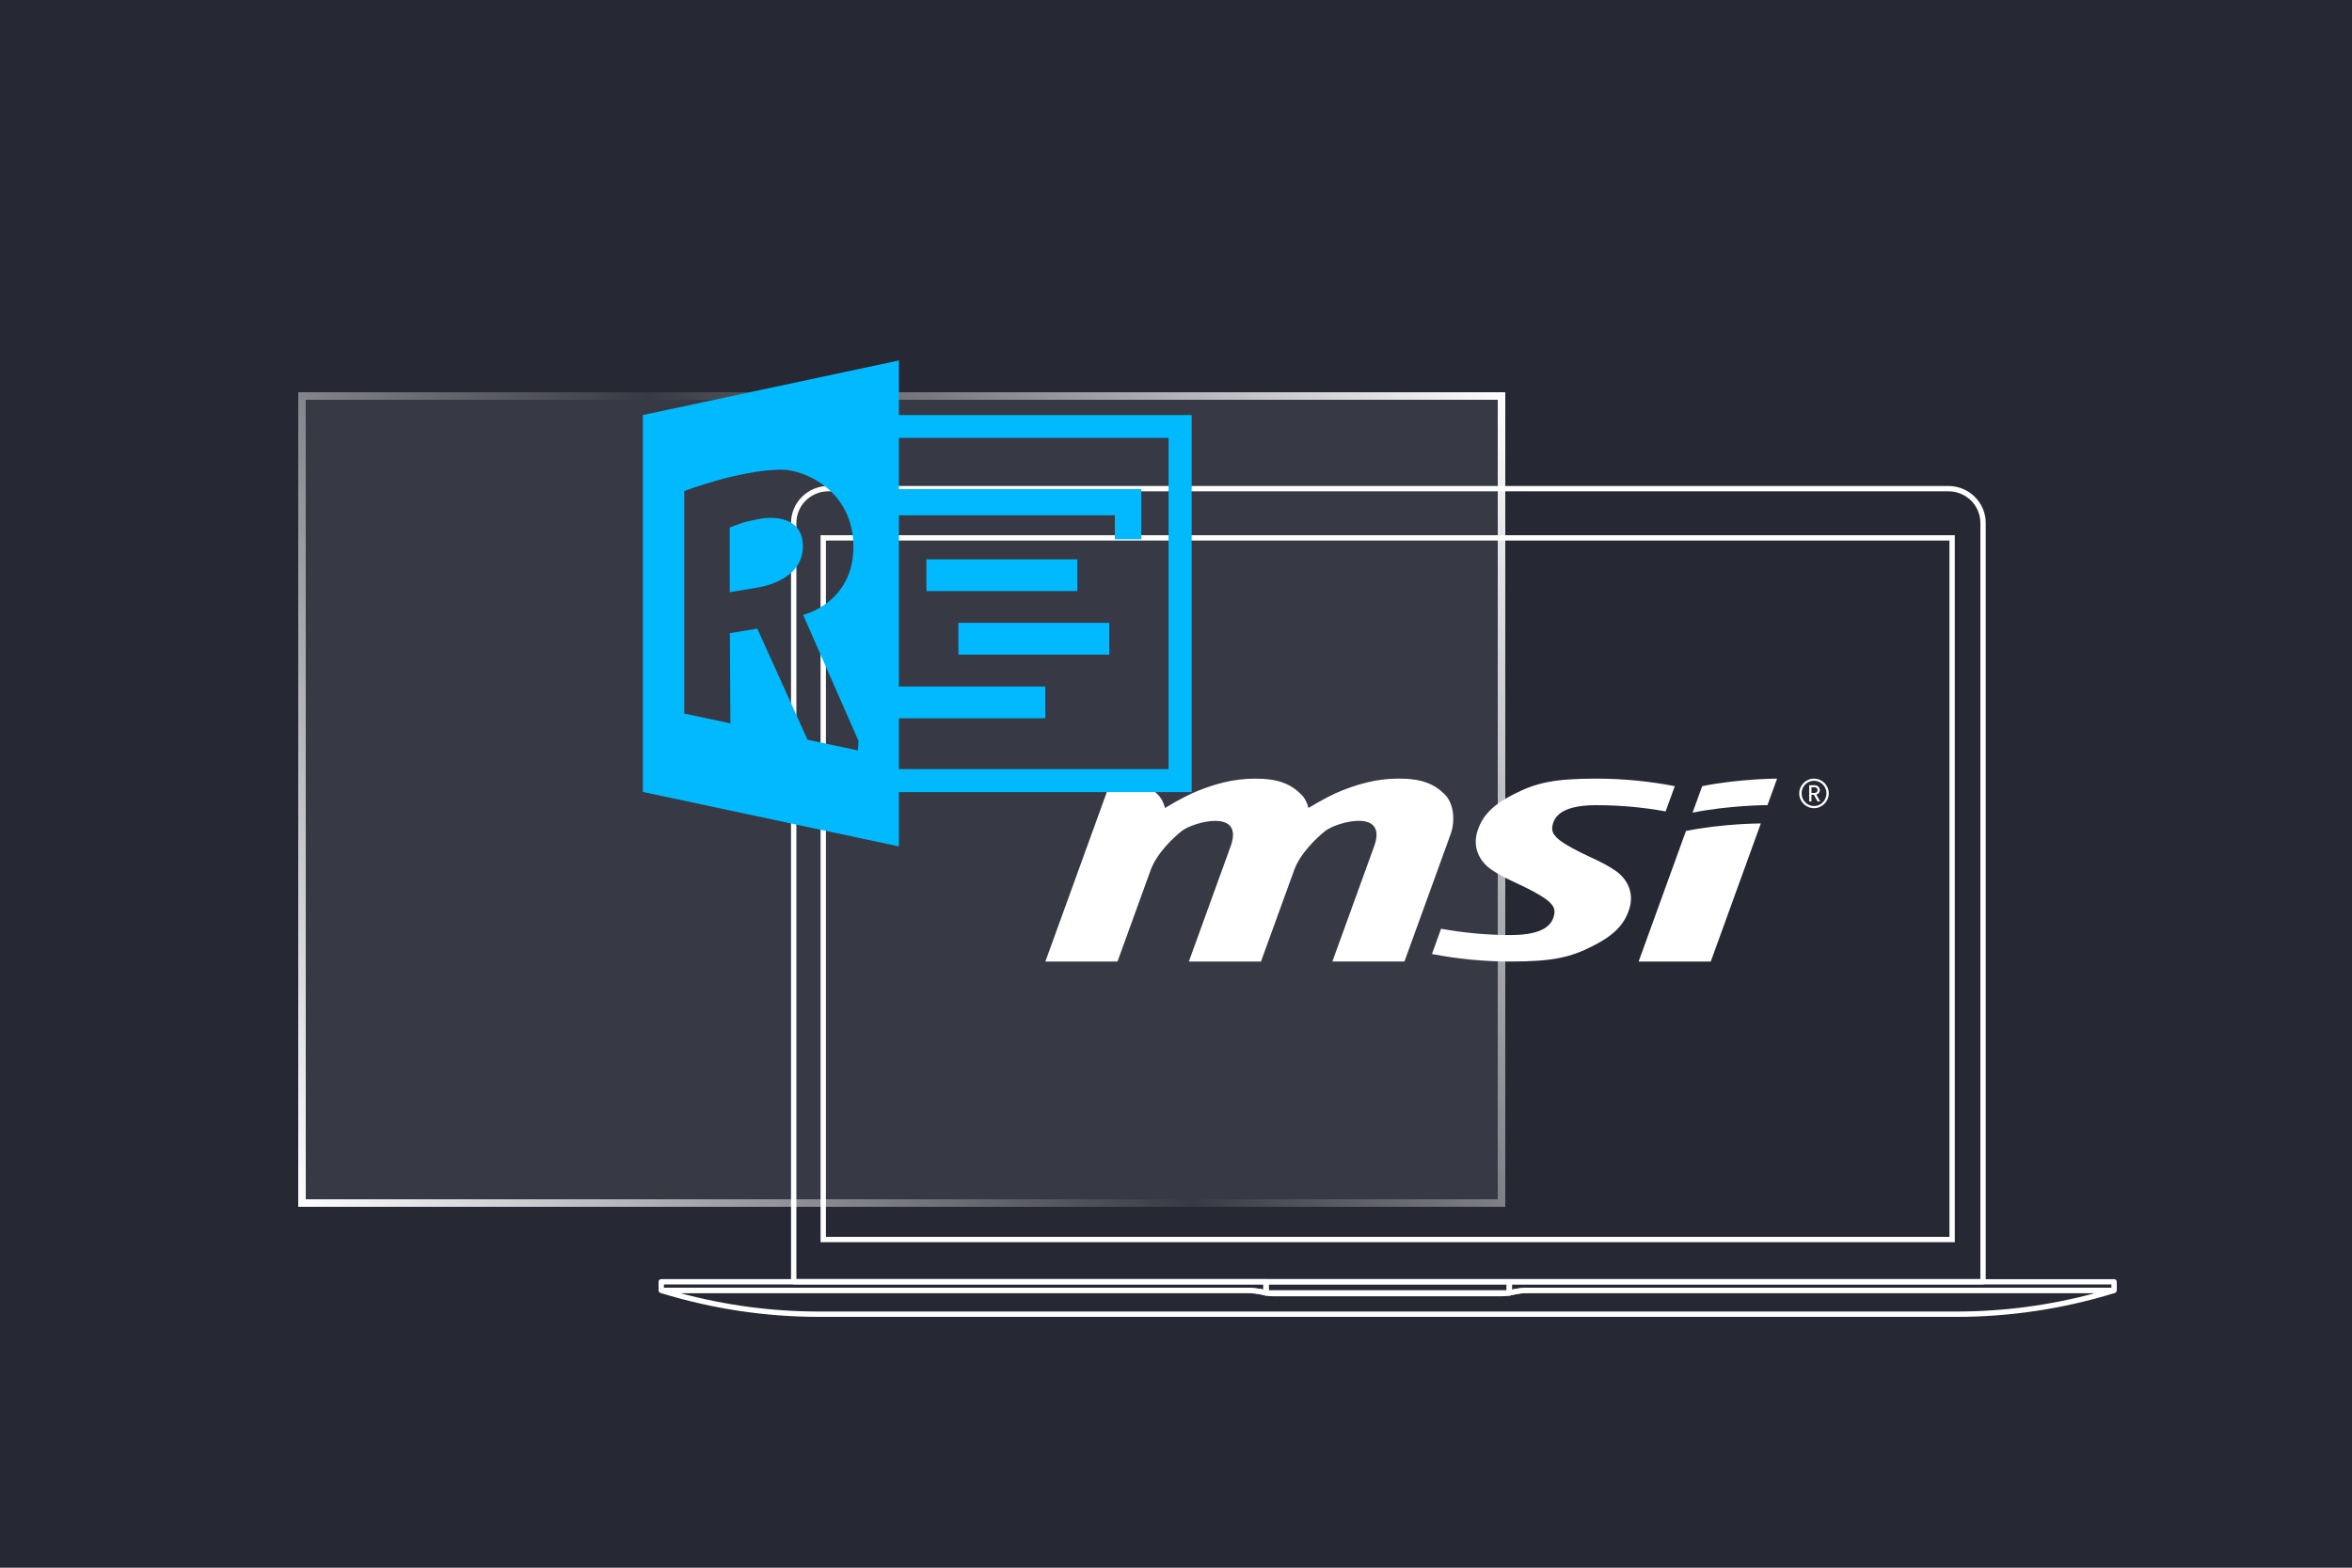 <svg width="150" height="100" viewBox="0 0 150 100" fill="none" xmlns="http://www.w3.org/2000/svg">
    <path d="M0 0H150V100H0V0Z" fill="#262834"/>
    <g clip-path="url(#clip0_21_63602)">
        <path d="M80.742 82.643C80.732 82.643 80.722 82.643 80.712 82.641C80.666 82.633 80.62 82.623 80.575 82.612C80.199 82.523 79.856 82.479 79.524 82.479H42.171C42.077 82.479 42 82.403 42 82.31V81.763C42 81.669 42.077 81.594 42.171 81.594H80.742C80.837 81.594 80.913 81.669 80.913 81.763V82.472C80.913 82.523 80.891 82.571 80.852 82.602C80.821 82.628 80.782 82.642 80.742 82.642V82.643ZM42.342 82.141H79.522C79.857 82.141 80.2 82.181 80.57 82.263V81.934H42.342V82.141Z" fill="white"/>
        <path d="M95.775 82.688H81.225C81.055 82.688 80.882 82.672 80.711 82.641C80.63 82.626 80.57 82.556 80.57 82.473V81.764C80.57 81.671 80.647 81.595 80.742 81.595H96.258C96.353 81.595 96.429 81.671 96.429 81.764V82.473C96.429 82.555 96.37 82.625 96.289 82.641C96.118 82.672 95.944 82.688 95.774 82.688H95.775ZM80.914 82.329C81.018 82.342 81.123 82.349 81.226 82.349H95.776C95.88 82.349 95.984 82.342 96.089 82.329V81.934H80.915V82.329H80.914Z" fill="white"/>
        <path d="M124.77 84H52.234C48.826 84 45.447 83.493 42.191 82.495C42.105 82.467 42.051 82.384 42.065 82.294C42.078 82.205 42.154 82.141 42.245 82.141H79.715C79.715 82.141 79.723 82.141 79.726 82.141C79.755 82.143 80.403 82.188 80.768 82.3H96.239C96.336 82.278 96.742 82.184 97.155 82.142C97.161 82.142 97.167 82.142 97.172 82.142H134.757C134.848 82.142 134.923 82.206 134.937 82.296C134.951 82.385 134.897 82.469 134.81 82.496C131.555 83.494 128.176 84.001 124.767 84.001L124.77 84ZM43.364 82.48C46.255 83.263 49.233 83.66 52.234 83.66H124.769C127.77 83.66 130.749 83.263 133.638 82.48H97.182C96.746 82.525 96.305 82.634 96.302 82.635C96.288 82.638 96.274 82.639 96.261 82.639H80.742C80.724 82.639 80.705 82.636 80.688 82.63C80.386 82.531 79.774 82.484 79.709 82.48H43.364Z" fill="white"/>
        <path d="M96.257 82.643C96.217 82.643 96.178 82.629 96.148 82.603C96.109 82.571 96.086 82.523 96.086 82.473V81.764C96.086 81.671 96.162 81.595 96.257 81.595H134.828C134.923 81.595 134.999 81.671 134.999 81.764V82.311C134.999 82.404 134.923 82.48 134.828 82.48H97.477C97.145 82.48 96.8 82.523 96.425 82.612C96.38 82.623 96.335 82.633 96.289 82.641C96.279 82.643 96.269 82.643 96.258 82.643H96.257ZM96.428 81.934V82.263C96.799 82.18 97.141 82.141 97.476 82.141H134.656V81.934H96.427H96.428Z" fill="white"/>
        <path d="M126.47 81.926H50.62C50.526 81.926 50.449 81.85 50.449 81.757V33.357C50.449 32.057 51.516 31 52.827 31H124.263C125.574 31 126.641 32.057 126.641 33.357V81.757C126.641 81.85 126.565 81.926 126.47 81.926ZM50.791 81.587H126.299V33.357C126.299 32.244 125.386 31.339 124.263 31.339H52.826C51.703 31.339 50.79 32.244 50.79 33.357V81.587H50.791Z" fill="white"/>
        <path d="M124.669 79.237H52.332V34.141H124.668V79.236L124.669 79.237ZM52.675 78.898H124.327V34.48H52.674V78.897L52.675 78.898Z" fill="white"/>
        <g clip-path="url(#clip1_21_63602)">
            <path fill-rule="evenodd" clip-rule="evenodd" d="M115.689 49.667C115.169 49.667 114.746 50.09 114.746 50.609C114.746 51.129 115.169 51.552 115.689 51.552C116.208 51.552 116.631 51.129 116.631 50.609C116.631 50.09 116.211 49.667 115.689 49.667ZM115.689 51.415C115.252 51.415 114.897 51.052 114.897 50.609C114.897 50.167 115.252 49.804 115.689 49.804C116.126 49.804 116.483 50.167 116.483 50.609C116.483 51.052 116.126 51.415 115.689 51.415Z" fill="white"/>
            <path fill-rule="evenodd" clip-rule="evenodd" d="M115.84 50.683C115.968 50.643 116.06 50.551 116.06 50.4C116.06 50.226 115.914 50.089 115.734 50.089H115.383V51.123H115.526V50.7H115.68L115.917 51.123H116.083L115.834 50.683H115.84ZM115.528 50.58V50.217H115.72C115.837 50.217 115.917 50.294 115.917 50.4C115.917 50.506 115.837 50.58 115.72 50.58H115.528Z" fill="white"/>
            <path fill-rule="evenodd" clip-rule="evenodd" d="M109.105 61.334L112.298 52.526C112.298 52.526 109.91 52.526 107.523 53.006L104.504 61.334H109.105ZM108.559 50.147L107.945 51.837C110.347 51.358 112.721 51.358 112.721 51.358L113.335 49.667C113.335 49.667 110.947 49.667 108.559 50.147ZM91.906 59.243C93.343 59.506 94.822 59.643 96.336 59.643C97.887 59.643 99.015 59.297 99.135 58.243C99.195 57.741 98.721 57.381 97.852 56.901C96.859 56.353 96.022 56.079 95.159 55.502C94.297 54.925 93.923 54.014 94.214 53.051C94.554 51.926 95.342 51.275 96.547 50.658C97.958 49.938 99.078 49.667 101.799 49.667C103.513 49.667 105.189 49.833 106.812 50.147L106.226 51.758C104.79 51.495 103.31 51.361 101.796 51.361C100.283 51.361 99.118 51.706 98.995 52.76C98.938 53.263 99.409 53.625 100.28 54.102C101.274 54.651 102.111 54.925 102.973 55.502C103.839 56.079 104.21 56.99 103.918 57.952C103.579 59.075 102.788 59.728 101.585 60.343C100.174 61.062 99.055 61.334 96.336 61.334C94.622 61.334 92.946 61.168 91.324 60.854L91.906 59.243ZM84.972 61.334L87.637 53.985C88.525 51.535 85.263 52.431 84.535 52.994C83.964 53.437 82.918 54.445 82.536 55.502L80.419 61.336H75.819L78.483 53.988C79.371 51.538 76.113 52.434 75.382 52.997C74.81 53.44 73.765 54.448 73.382 55.505L71.269 61.336H66.668L70.898 49.67C72.363 49.67 73.154 50.007 73.822 50.661C74.065 50.901 74.216 51.209 74.299 51.54C75.162 51.018 75.924 50.627 76.438 50.427C77.395 50.053 78.583 49.667 80.048 49.667C81.513 49.667 82.304 50.004 82.97 50.658C83.216 50.898 83.367 51.206 83.45 51.538C84.312 51.015 85.075 50.624 85.589 50.424C86.546 50.05 87.734 49.664 89.199 49.664C90.664 49.664 91.458 50.001 92.123 50.655C92.789 51.306 92.772 52.5 92.532 53.163L89.57 61.331H84.969L84.972 61.334Z" fill="white"/>
        </g>
    </g>
    <g filter="url(#filter0_bd_21_63602)">
        <rect x="19" y="13" width="77" height="52" fill="white" fill-opacity="0.08" shape-rendering="crispEdges"/>
        <rect x="19.25" y="13.25" width="76.5" height="51.5" stroke="url(#paint0_linear_21_63602)" stroke-width="0.5" shape-rendering="crispEdges"/>
    </g>
    <g clip-path="url(#clip2_21_63602)">
        <path d="M55 26.475V50.526H76V26.475H55ZM74.525 49.062H56.26V27.931H74.525V49.062Z" fill="#00B9FF"/>
        <path d="M70.744 39.73H61.121V41.757H70.744V39.73Z" fill="#00B9FF"/>
        <path d="M68.705 35.679H59.082V37.705H68.705V35.679Z" fill="#00B9FF"/>
        <path d="M66.662 43.791H57.039V45.817H66.662V43.791Z" fill="#00B9FF"/>
        <path d="M55.91 31.199V32.869H71.098V34.397H72.78V31.199H55.91Z" fill="#00B9FF"/>
        <path d="M41 26.474V50.518L57.328 53.992V22.992L41 26.474ZM54.713 47.867L51.5 47.186L48.295 40.095L46.549 40.388L46.581 46.141L43.639 45.516V31.326C43.639 31.326 47.043 30.012 49.762 29.957C51.293 29.925 54.426 31.294 54.426 34.879C54.426 38.465 51.221 39.224 51.221 39.224L54.753 47.265L54.713 47.867ZM48.638 33.067C48.638 33.067 47.761 33.209 47.322 33.36C46.892 33.502 46.541 33.653 46.541 33.653V37.776L48.287 37.483C48.287 37.483 51.181 37.127 51.205 34.879C51.229 32.624 48.638 33.067 48.638 33.067Z" fill="#00B9FF"/>
    </g>
    <defs>
        <filter id="filter0_bd_21_63602" x="11" y="9" width="93" height="76" filterUnits="userSpaceOnUse" color-interpolation-filters="sRGB">
            <feFlood flood-opacity="0" result="BackgroundImageFix"/>
            <feGaussianBlur in="BackgroundImageFix" stdDeviation="2"/>
            <feComposite in2="SourceAlpha" operator="in" result="effect1_backgroundBlur_21_63602"/>
            <feColorMatrix in="SourceAlpha" type="matrix" values="0 0 0 0 0 0 0 0 0 0 0 0 0 0 0 0 0 0 127 0" result="hardAlpha"/>
            <feOffset dy="12"/>
            <feGaussianBlur stdDeviation="4"/>
            <feComposite in2="hardAlpha" operator="out"/>
            <feColorMatrix type="matrix" values="0 0 0 0 0 0 0 0 0 0 0 0 0 0 0 0 0 0 0.35 0"/>
            <feBlend mode="normal" in2="effect1_backgroundBlur_21_63602" result="effect2_dropShadow_21_63602"/>
            <feBlend mode="normal" in="SourceGraphic" in2="effect2_dropShadow_21_63602" result="shape"/>
        </filter>
        <linearGradient id="paint0_linear_21_63602" x1="19" y1="65" x2="96" y2="13" gradientUnits="userSpaceOnUse">
            <stop stop-color="white"/>
            <stop offset="0.51" stop-color="white" stop-opacity="0"/>
            <stop offset="1" stop-color="white"/>
            <stop offset="1" stop-color="white"/>
        </linearGradient>
        <clipPath id="clip0_21_63602">
            <rect width="93" height="53" fill="white" transform="translate(42 31)"/>
        </clipPath>
        <clipPath id="clip1_21_63602">
            <rect width="70" height="35" fill="white" transform="translate(55 38)"/>
        </clipPath>
        <clipPath id="clip2_21_63602">
            <rect width="35" height="31" fill="white" transform="translate(41 23)"/>
        </clipPath>
    </defs>
</svg>